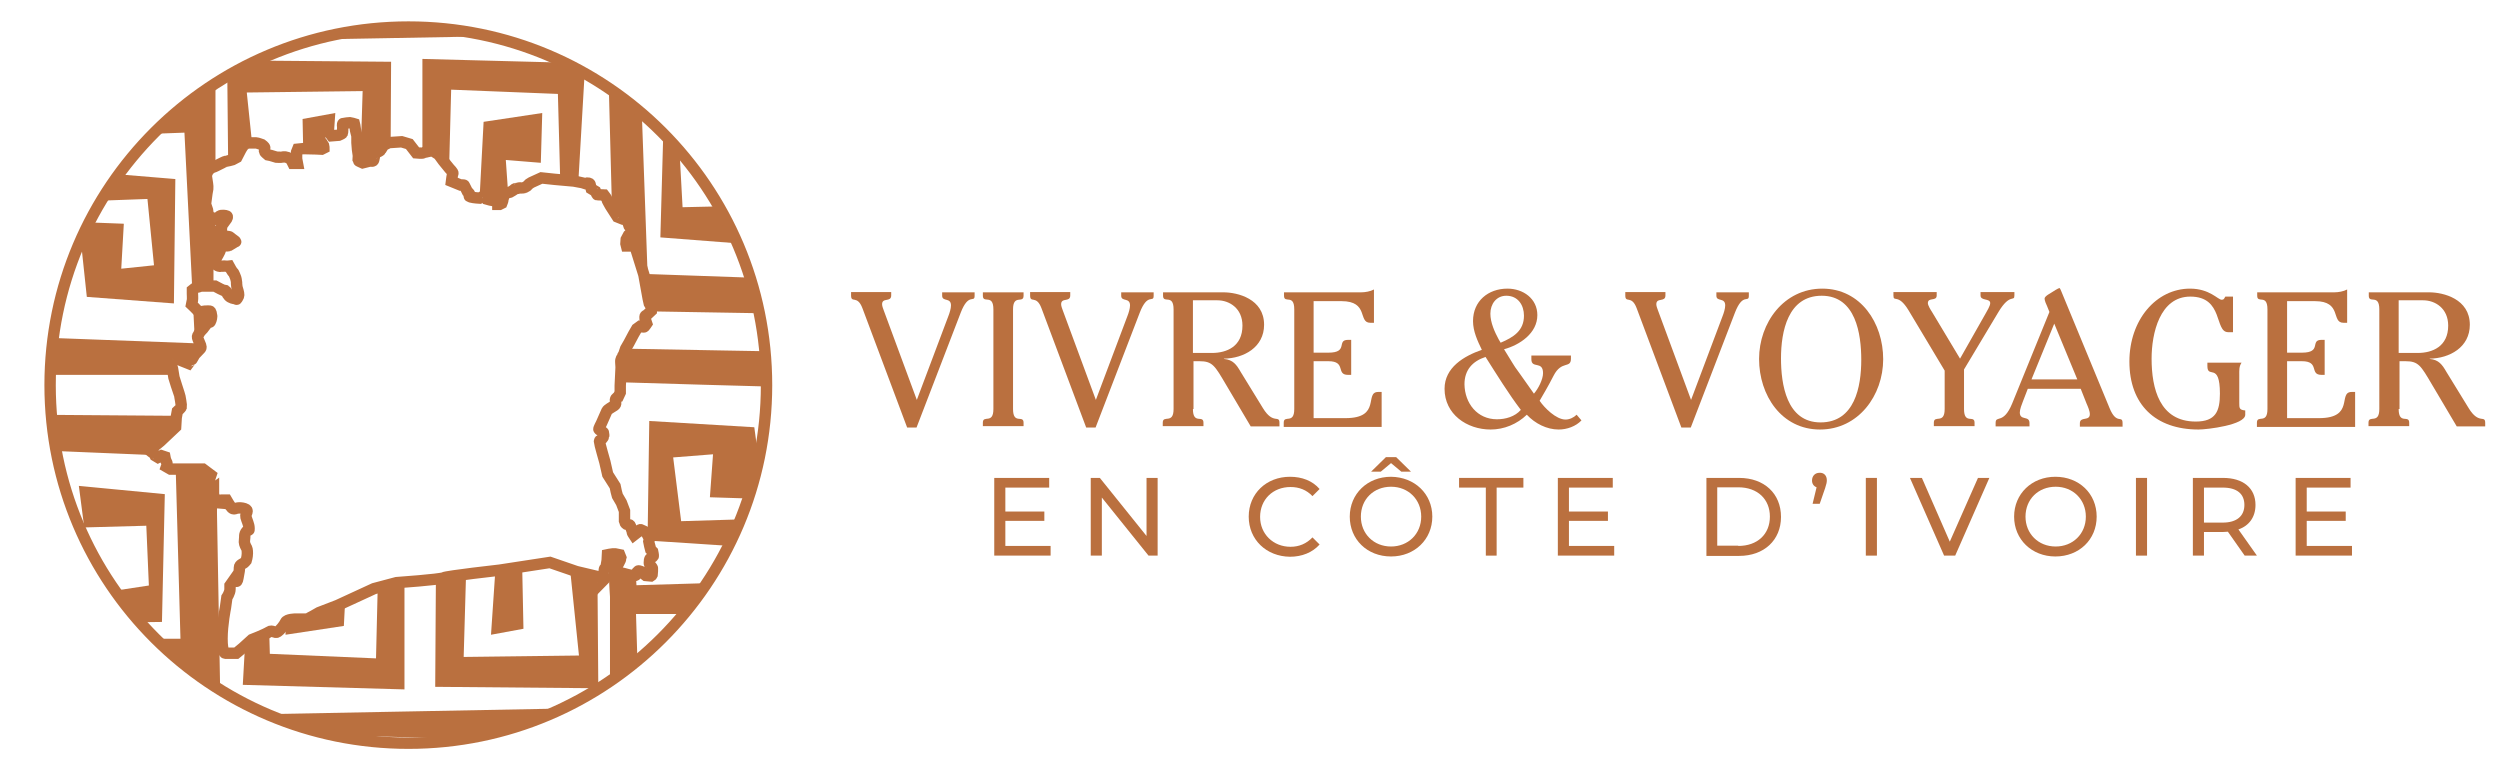 <?xml version="1.0" encoding="UTF-8"?>
<svg xmlns="http://www.w3.org/2000/svg" xmlns:xlink="http://www.w3.org/1999/xlink" version="1.1" x="0px" y="0px" viewBox="0 0 878.3 270.6" style="enable-background:new 0 0 878.3 270.6;" xml:space="preserve">
<style type="text/css">
	.st0{display:none;}
	.st1{display:inline;fill:#FFFFFF;}
	.st2{fill:#293036;}
	.st3{display:inline;fill:none;stroke:#000000;stroke-miterlimit:10;}
	.st4{display:inline;fill:none;stroke:#000000;stroke-width:3;stroke-linecap:round;stroke-miterlimit:10;}
	.st5{display:inline;fill:#1D1D1B;}
	.st6{display:inline;}
	.st7{display:inline;clip-path:url(#SVGID_2_);}
	.st8{fill:#FFFFFF;}
	.st9{clip-path:url(#SVGID_4_);}
	.st10{clip-path:url(#SVGID_6_);}
	.st11{clip-path:url(#SVGID_8_);}
	.st12{fill:#1D1D1B;}
	.st13{clip-path:url(#SVGID_10_);}
	.st14{fill:#BA703F;}
	.st15{fill:#A19474;}
	.st16{display:inline;fill:#BA703F;}
	.st17{display:inline;fill:#293036;}
	.st18{display:none;fill:#A19474;}
	.st19{clip-path:url(#SVGID_12_);}
	.st20{clip-path:url(#SVGID_14_);}
	.st21{clip-path:url(#SVGID_16_);}
	.st22{clip-path:url(#SVGID_18_);}
	.st23{clip-path:url(#SVGID_20_);}
</style>
<g id="Capa_4">
	<g id="Capa_3">
	</g>
	<g id="Capa_2">
	</g>
	<g id="Capa_1">
	</g>
	<g id="Capa_8">
	</g>
	<g id="Capa_6">
		<g id="Capa_7">
		</g>
		<g id="Capa_5">
		</g>
	</g>
</g>
<g id="Capa_9">
</g>
<g id="Capa_10">
	<g>
		<g>
			<g>
				<path class="st14" d="M369.1,191.8v3.4h-19.8v-27.3h19.3v3.4h-15.4v8.4h13.7v3.3h-13.7v8.8H369.1z"></path>
				<path class="st14" d="M406.7,167.9v27.3h-3.2l-16.4-20.4v20.4h-3.9v-27.3h3.2l16.4,20.4v-20.4H406.7z"></path>
				<path class="st14" d="M438.7,181.5c0-8.1,6.2-14,14.5-14c4.2,0,7.9,1.4,10.4,4.3l-2.5,2.5c-2.1-2.2-4.7-3.2-7.7-3.2      c-6.2,0-10.7,4.4-10.7,10.5c0,6,4.6,10.5,10.7,10.5c3,0,5.6-1.1,7.7-3.3l2.5,2.5c-2.5,2.8-6.2,4.3-10.4,4.3      C444.9,195.5,438.7,189.6,438.7,181.5z"></path>
				<path class="st14" d="M503.2,181.5c0,8-6.2,14-14.5,14c-8.4,0-14.5-6-14.5-14c0-8,6.2-14,14.5-14      C497,167.6,503.2,173.5,503.2,181.5z M499.3,181.5c0-6-4.5-10.5-10.6-10.5c-6.1,0-10.6,4.4-10.6,10.5c0,6,4.5,10.5,10.6,10.5      C494.7,192,499.3,187.6,499.3,181.5z M485.1,165.7h-3.4l5.2-5.1h3.6l5.2,5.1h-3.4l-3.6-3L485.1,165.7z"></path>
				<path class="st14" d="M522,171.3h-9.4v-3.4h22.6v3.4h-9.4v23.9H522V171.3z"></path>
				<path class="st14" d="M567.1,191.8v3.4h-19.8v-27.3h19.3v3.4h-15.4v8.4h13.7v3.3h-13.7v8.8H567.1z"></path>
				<path class="st14" d="M599.5,167.9H611c8.8,0,14.7,5.5,14.7,13.7s-6,13.7-14.7,13.7h-11.5V167.9z M610.7,191.8      c6.7,0,11.1-4.1,11.1-10.3c0-6.1-4.3-10.3-11.1-10.3h-7.4v20.5H610.7z"></path>
				<path class="st14" d="M641.8,168.7c0,0.7-0.1,1.3-0.6,2.8l-1.9,5.5h-2.5l1.4-5.8c-1-0.4-1.6-1.2-1.6-2.4c0-1.6,1.1-2.7,2.6-2.7      C640.8,166,641.8,167.1,641.8,168.7z"></path>
				<path class="st14" d="M655.5,167.9h3.9v27.3h-3.9V167.9z"></path>
				<path class="st14" d="M698.9,167.9l-12,27.3H683l-12-27.3h4.2l9.8,22.4l9.9-22.4H698.9z"></path>
				<path class="st14" d="M707.6,181.5c0-8,6.2-14,14.5-14c8.3,0,14.5,5.9,14.5,14s-6.2,14-14.5,14      C713.8,195.5,707.6,189.5,707.6,181.5z M732.8,181.5c0-6-4.5-10.5-10.6-10.5c-6.1,0-10.6,4.4-10.6,10.5c0,6,4.5,10.5,10.6,10.5      C728.2,192,732.8,187.6,732.8,181.5z"></path>
				<path class="st14" d="M750.4,167.9h3.9v27.3h-3.9V167.9z"></path>
				<path class="st14" d="M788.6,195.2l-5.9-8.4c-0.5,0-1.1,0.1-1.7,0.1h-6.7v8.3h-3.9v-27.3H781c7.1,0,11.4,3.6,11.4,9.5      c0,4.2-2.2,7.3-6,8.6l6.5,9.2H788.6z M788.5,177.4c0-3.9-2.6-6.1-7.6-6.1h-6.6v12.3h6.6C785.8,183.6,788.5,181.3,788.5,177.4z"></path>
				<path class="st14" d="M826.3,191.8v3.4h-19.8v-27.3h19.3v3.4h-15.4v8.4h13.7v3.3h-13.7v8.8H826.3z"></path>
			</g>
		</g>
		<g>
			<g>
				<path class="st14" d="M322.1,140.5l11.1-29.5c0.4-1,0.9-2.6,0.9-3.7c0-2.9-3.1-1.2-3.1-3.4v-1.2h11.4v1.2c0,2.7-2.1-1.3-4.9,6      l-15.5,40.3h-3.3l-15.7-41.9c-1.8-4.8-4-1.6-4-4.5v-1.2h14.1v1.2c0,2.5-3.2,0.6-3.2,3.1c0,0.7,0.4,1.6,0.6,2.2L322.1,140.5z"></path>
				<path class="st14" d="M345.3,149.7v-1.2c0-2.9,3.7,0.7,3.7-4.8v-35c0-5.6-3.7-1.9-3.7-4.8v-1.2h14.3v1.2c0,2.9-3.7-0.7-3.7,4.8      v35c0,5.6,3.7,1.9,3.7,4.8v1.2H345.3z"></path>
				<path class="st14" d="M385,140.5l11.1-29.5c0.4-1,0.9-2.6,0.9-3.7c0-2.9-3.1-1.2-3.1-3.4v-1.2h11.4v1.2c0,2.7-2.1-1.3-4.9,6      l-15.5,40.3h-3.3l-15.7-41.9c-1.8-4.8-4-1.6-4-4.5v-1.2h14.1v1.2c0,2.5-3.2,0.6-3.2,3.1c0,0.7,0.4,1.6,0.6,2.2L385,140.5z"></path>
				<path class="st14" d="M419.1,143.7c0,5.6,3.7,1.9,3.7,4.8v1.2h-14.3v-1.2c0-2.9,3.8,0.7,3.8-4.8v-35c0-5.6-3.7-1.9-3.7-4.8v-1.2      h21.2c5,0,14.3,2.3,14.3,11.4c0,7.9-7.1,11.8-14.1,11.9v0.1c3.2,0.3,4.4,2,5.9,4.6l7.8,12.7c3.6,5.9,5.8,2.2,5.8,5.2v1.2h-10.1      l-8.7-14.7c-3.9-6.6-4.7-8.2-9.3-8.2h-2.1V143.7z M425.8,124c5.2,0,10.7-2.3,10.7-9.6c0-6.1-4.6-8.9-8.8-8.9h-8.6V124H425.8z"></path>
				<path class="st14" d="M451,148.5c0-2.9,3.7,0.7,3.7-4.8v-35c0-5.6-3.6-1.9-3.6-4.8v-1.2h27.1c1.4,0,3.2-0.3,4.5-1v11.7h-1.3      c-4.4,0-0.4-7.6-10.1-7.6h-9.8v18.1h5.2c7.2,0,2.7-4.5,6.9-4.5h1.1v12.3h-1.1c-4.4,0-0.5-4.8-6.9-4.8h-5.2v20h11.2      c12.7,0,6.5-9.2,11.5-9.2h1.2v12.3H451V148.5z"></path>
				<path class="st14" d="M555.6,147.7c-2,2.1-5.1,3.2-8,3.2c-4.2,0-8.3-2.1-11.2-5.2c-3.4,3.3-8,5.2-12.7,5.2      c-8.4,0-16.2-5.4-16.2-14.3c0-7.5,6.8-11.5,13.1-13.7c-1.5-3.1-3.1-6.5-3.1-10.1c0-7,5.3-11.4,12.1-11.4      c5.5,0,10.5,3.5,10.5,9.3c0,6.4-6.2,10.5-11.7,12c6.4,10.3,0.5,1.3,10.5,15.6c1.5-1.7,3.2-5,3.2-7.2c0-4.5-4.1-1.4-4.1-4.9v-1.3      h13.9v1.1c0,3.6-3.3,0.5-6.1,6c-2.2,4.3-3.6,6.5-4.9,8.8c1.7,2.5,5.8,6.6,9.1,6.6c1.4,0,2.9-0.7,3.9-1.7L555.6,147.7z       M525.9,147.3c3,0,6.3-0.9,8.4-3.3c-4.2-5.5-8.4-12.3-12.4-18.6c-4.6,1.5-7.4,4.6-7.4,9.6C514.6,141.7,519,147.3,525.9,147.3z       M527.2,120.4c4.5-1.9,8.2-4.2,8.2-9.5c0-3.7-2.1-7-6.2-7c-3.5,0-5.6,2.9-5.6,6.3c0,3.1,1.5,6.4,2.9,9L527.2,120.4z"></path>
				<path class="st14" d="M594.1,140.5l11.1-29.5c0.4-1,0.9-2.6,0.9-3.7c0-2.9-3.1-1.2-3.1-3.4v-1.2h11.4v1.2c0,2.7-2.1-1.3-4.9,6      L594,150.2h-3.3l-15.7-41.9c-1.8-4.8-4-1.6-4-4.5v-1.2h14.1v1.2c0,2.5-3.2,0.6-3.2,3.1c0,0.7,0.4,1.6,0.6,2.2L594.1,140.5z"></path>
				<path class="st14" d="M618,126.1c0-12.7,8.7-24.7,22.2-24.7s21.4,12.1,21.4,24.8c0,12.7-8.7,24.7-22.2,24.7S618,138.9,618,126.1      z M653.9,126.4c0-9-1.9-22.5-13.9-22.5c-11.9,0-14.3,12.6-14.3,22c0,9,1.9,22.5,13.9,22.5C651.6,148.4,653.9,135.9,653.9,126.4z      "></path>
				<path class="st14" d="M697.5,110.3c0.5-0.9,1.7-2.8,1.7-3.8c0-1.8-3.4-0.7-3.4-2.7v-1.2h11.9v1.2c0,2.4-1.5-1-5.6,5.8L690,129.8      v13.9c0,5.6,3.7,1.9,3.7,4.8v1.2h-14.3v-1.2c0-2.9,3.8,0.7,3.8-4.8v-13.5l-12.7-21.2c-3.7-6.1-5.3-2.6-5.3-5.2v-1.2h15.2v1.2      c0,2.2-3.1,0.5-3.1,2.7c0,0.8,1,2.4,1.4,3l9.9,16.5L697.5,110.3z"></path>
				<path class="st14" d="M731,136.6h-18.6l-1.7,4.4c-0.4,1-1.1,2.8-1.1,3.9c0,3,3.4,1,3.4,3.7v1.2h-11.9v-1.2      c0-2.9,2.7,0.7,5.8-6.8l13.1-32.2l-0.8-2c-0.3-0.6-0.9-2-0.9-2.7c0-0.9,2.3-2,2.7-2.3c0.1-0.1,2.2-1.4,2.5-1.4s0.6,1.1,0.7,1.2      l16.9,40.9c2.5,6.2,4.6,2.3,4.6,5.4v1.2h-15v-1.2c0-2.5,3.5-0.6,3.5-3.2c0-1.1-0.7-2.7-1.1-3.6L731,136.6z M721.7,113.7l-8,19.6      h16.1L721.7,113.7z"></path>
				<path class="st14" d="M788.8,145.7c0,3.6-13.4,5.2-16.4,5.2c-15.1,0-24.3-8.7-24.3-23.9c0-14.6,9.4-25.6,21.3-25.6      c6.9,0,9.8,3.9,11.1,3.9c0.9,0,0.9-0.5,1.3-1.1h2.7v12.5h-1.7c-4.9,0-1.5-12.5-13.3-12.5c-10.7,0-13.6,12.9-13.6,21.8      c0,10.5,2.8,22.1,15.5,22.1c7,0,8.5-3.6,8.5-9.8c0-11.4-4.4-5-4.4-9.7v-1.2h12c-0.9,1.4-0.8,2.6-0.8,4.3v9.8      c0,1.9,0,2.5,2.1,2.7V145.7z"></path>
				<path class="st14" d="M792.9,148.5c0-2.9,3.7,0.7,3.7-4.8v-35c0-5.6-3.6-1.9-3.6-4.8v-1.2h27.1c1.4,0,3.2-0.3,4.5-1v11.7h-1.3      c-4.4,0-0.4-7.6-10-7.6h-9.8v18.1h5.2c7.2,0,2.7-4.5,6.9-4.5h1.1v12.3h-1.1c-4.4,0-0.5-4.8-6.9-4.8h-5.2v20h11.2      c12.7,0,6.5-9.2,11.5-9.2h1.2v12.3h-34.5V148.5z"></path>
				<path class="st14" d="M842.7,143.7c0,5.6,3.7,1.9,3.7,4.8v1.2h-14.3v-1.2c0-2.9,3.8,0.7,3.8-4.8v-35c0-5.6-3.7-1.9-3.7-4.8v-1.2      h21.2c5,0,14.3,2.3,14.3,11.4c0,7.9-7.1,11.8-14.1,11.9v0.1c3.2,0.3,4.4,2,5.9,4.6l7.8,12.7c3.6,5.9,5.8,2.2,5.8,5.2v1.2h-10      l-8.7-14.7c-3.9-6.6-4.7-8.2-9.3-8.2h-2.1V143.7z M849.4,124c5.2,0,10.7-2.3,10.7-9.6c0-6.1-4.6-8.9-8.8-8.9h-8.6V124H849.4z"></path>
			</g>
		</g>
		<g>
			<g>
				<defs>
					<path id="SVGID_13_" d="M269.3,135.3c0,69.5-56.3,125.8-125.8,125.8S17.6,204.8,17.6,135.3S74,9.5,143.5,9.5       S269.3,65.8,269.3,135.3z M212,203.9c0,0,0.5-0.5,0.5-0.9s0,0-0.1-0.5c-0.1-0.5,0-0.9-0.1-1.1s0-0.9,0-1.3s0.5-0.6,0.6-0.9       s0.3-1.9,0.4-2.3c0-0.3,0.1-2,0.1-2s1.4-0.3,1.7-0.3c0.3,0,1.1,0,1.1,0l1.5,0.3l0.4,1c0,0-0.1,0.4-0.1,0.6       c0,0.2-0.3,0.6-0.7,1.5s-0.8,0.8-1.1,0.9s-0.2,1.2-0.1,1.6c0.1,0.5,0.5,0.4,0.5,0.4s1.9,0.4,2.6,0.6c0.7,0.2,1.1,0.3,1.1,0.3       s1.4,0.4,2.4,0.4c1,0,0.6-0.2,0.8-0.7c0.3-0.5,0.4-0.7,0.7-0.9c0.3-0.2,1.7,0.5,1.7,0.5l0.1,0.4l0.9,0.7c0,0,1.7,0.2,1.8,0.2       c0.2-0.1,0.4-0.5,0.4-0.5s0.1-1.1,0.1-1.2s0-0.9,0-1.1c0-0.2-0.9-1.2-1-1.3c-0.1-0.2-0.1-1,0-1.6s0.5-0.6,0.7-0.8       c0.3-0.2,0.5-0.3,0.6-0.5s-0.2-1.6-0.2-1.6l-0.7-0.7c0,0-0.7-2.7-0.7-2.9s0.3-0.9,0.3-0.9l-1.2-2.3c0,0-1.6-0.8-1.9-0.9       c-0.4-0.1-0.6,0.5-0.6,0.5l-1.8,1.4c0,0-0.6-0.9-0.6-1.1c0-0.2-0.4-1.4-0.6-2.1c-0.2-0.7-1.2-0.5-1.4-0.6s-0.7-0.8-0.7-0.9       s0-2,0-2.2c0-0.2,0-1.6,0-1.6l-1.1-2.9l-1.4-2.4l-0.4-1.5l-0.4-1.9l-2.6-4.1l-1-4.4c0,0-1.9-6.6-1.9-7.2c0-0.6,0.3-0.2,0.3-0.2       s1.2-1.4,1.2-1.6c0-0.2,0-1-0.1-1.3c-0.1-0.3-1.5-0.9-1.6-1.2c-0.1-0.2,0.9-2.1,0.9-2.1s1.6-3.6,1.9-4.3       c0.3-0.6,1.7-1.3,2.6-1.9s0.3-1.2,0.4-2c0.1-0.8,1-1.1,1-1.1l0.7-1.5l0-2.4l0.3-6.3c0,0,0-0.7-0.1-1.9c-0.1-1.3,0.5-1.7,0.6-2       c0-0.3,0.4-0.7,0.4-0.7l0.7-2.1l1.1-1.9l1.7-3.2l1.1-1.9l1.1-0.8c0,0,1.4,0.3,1.6,0.1c0.2-0.2,0.8-1.1,0.8-1.1       s-0.3-0.9-0.4-1.2c-0.2-0.3-0.2-0.6-0.2-1.2c0-0.5,0.6-0.6,0.6-0.6l1.6-1.5v-1.4l-0.7-1.2l-0.4-1.8l-1.5-8.3l-3-9.6l-1-0.5       l-2.1,0l-0.2-0.8l0.1-1.5l0.8-1.5l0.9-0.8c0,0,0.7-0.9,0.6-1.2s-0.2-0.2-0.2-0.2s-1.3-1.1-1.3-1.3s0.3-0.8,0.4-0.9       c0.1-0.1,1-1.2,1-1.3c0-0.2-0.3-1.4-0.4-1.8c0-0.3-0.7-0.7-0.7-0.7s-1.3,0.9-1.5,1.2s-0.6,1.1-0.6,1.3c0,0.2-0.1,0.1-0.1,0.1       l-2-0.8l-2.5-3.9c0,0-1.2-2.1-1.2-2.3c0-0.2-1-1.5-1-1.5s-2.3-0.1-2.4-0.1c-0.1,0-0.6-1.2-0.6-1.2l-1.5-0.9       c0,0-0.3-1.2-0.4-1.6s-0.9-0.4-0.9-0.4l-0.8,0.2c0,0-1.4-0.4-1.5-0.4s-2.5-0.5-2.5-0.5l-6.7-0.6l-4.7-0.5l-3.5,1.6l-0.8,0.5       l-0.8,0.8c0,0-0.7,0.4-0.9,0.5s-0.9,0.1-0.9,0.1s-1.1,0-1.2,0.1s-0.8,0.1-1.1,0.2s-0.5,0.4-0.5,0.4s-0.9,0.6-1.3,0.8       c-0.4,0.1-0.9,0.2-1.5,0.4c-0.5,0.1-0.5,0.5-0.5,0.5s-0.5,1.4-0.5,1.7s-0.4,1.3-0.4,1.3l-0.8,0.4h-0.6c0,0,0-0.8-0.1-1.2       s-1.2-0.1-1.5-0.1s-1.7-0.4-1.7-0.4s0-0.4,0-0.6s-1-1-1-1l-2.1,1.1c0,0-2-0.1-3.1-0.4s-0.2-0.4-0.3-0.8       c-0.1-0.5-0.9-1.1-0.9-1.1s-1-2-1.1-2.2s-1.3-0.1-1.3-0.1l-3.2-1.3c0,0,0.3-2.5,0.5-2.8s-1.2-1.7-1.2-1.7l-2.2-2.7l-1.6-2.2       l-2.2-1.4c0,0-3,0.6-3.3,0.8c-0.2,0.2-2.4,0-2.4,0l-2.4-3.1l-2.7-0.8l-4.5,0.3c0,0-1.7,0.9-1.8,0.9c0,0-1,1.6-1.1,1.8       c-0.1,0.2-1.1,0.7-1.3,0.7s-0.8,0.9-0.8,0.9s-0.2,1.9-0.5,2.1s-0.6,0.1-0.6,0.1h-0.7l-2.4,0.6c0,0-1.6-0.7-1.6-0.8       s0.1-1.7,0.1-1.7s-0.3-1.8-0.3-2s-0.2-2.3-0.2-2.5s0-2.5,0-2.5s-0.6-2.2-0.6-2.6s-0.3-1.6-0.3-1.6s-1.3-0.4-1.5-0.4       c-0.2,0-2.2,0.2-2.5,0.3s-0.1,1.2-0.1,1.2s0,2-0.1,2.2s-1.3,0.7-1.3,0.7l-2.5,0.2c0,0-1.7-2.3-1.8-2.5c-0.1-0.1-1-0.7-1-0.7       l-1,0.7c0,0-0.1,1.6-0.1,1.8s-0.4,1.4-0.4,1.4v0.8c0,0,0.4,0.5,0.6,0.6c0.2,0.1,0.7,1.1,0.9,1.4c0.1,0.4,0.1,0.8,0.1,0.8       l-0.8,0.4l-2.1-0.1l-4.3-0.1l-2,0.2l-0.4,1l0,2.4l0.3,1.6h-1.6l-0.4-0.8l-0.5-0.8c0,0-1.2-0.6-1.4-0.6c-0.2-0.1-1.2-0.1-1.5,0       c-0.3,0.1-2,0-2,0l-2-0.6l-1-0.2c0,0-1.2-1-1.2-1.2c0-0.2,0.1-0.9,0.1-1.3S92,50.8,92,50.8s-1.7-0.6-2-0.6s-2.8,0-3,0       c-0.2,0-1,0.5-1.4,0.9c-0.4,0.4-1,1.5-1,1.5l-1.4,2.7l-1.5,0.8c0,0-2.2,0.6-2.4,0.6c-0.2,0-1.4,0.6-2,0.9       c-0.6,0.3-2.1,1.1-2.6,1.2s-1.1,0.8-1.3,0.9c-0.1,0.1-1.4,2.6-1.5,2.8c-0.1,0.3,0.8,0.7,0.8,0.7s0.4,2.5,0.3,3       c-0.1,0.5-0.3,1.7-0.3,1.7l-0.5,3.8l0.7,2.1l0.1,0.8c0,0,0.2,0.9,0.2,1.2s0.6,0.4,0.6,0.4l2.1,0.8c0,0,0.7-0.6,1.3-1.1       c0.6-0.4,2.1-0.2,2.5,0c0.4,0.2,0,0.9,0,0.9l-1.8,2.5c0,0-0.2,1.9-0.2,2.7s0.8,0.8,0.9,0.8c0.2,0,1.2,0.3,1.7,0.3       s0.6,0.4,1.8,1.2c1.1,0.8,0.6,0.6,0.6,0.6s-1.9,1.2-2.3,1.4s-2.2,0-2.7,0c-0.6,0,0,0.4,0,0.6s-0.5,1.5-0.5,1.5       s-0.9,1.8-1.3,2.4s-0.2,1-0.2,1.6s0.6,0.9,1.2,1.1c0.6,0.2,0.5-0.1,0.8,0s1-0.1,1.5,0s1.3,0,1.3,0s1.2,2.2,1.4,2.2       c0.2,0,0.9,1.9,0.9,1.9s0.3,1.1,0.3,1.5s0,0.7,0.1,1.5c0.1,0.8,0.4,1.3,0.6,2.4c0.2,1.1-0.1,1.1-0.4,1.8       c-0.3,0.7-0.4,0.1-0.8,0.1s-1.5-0.2-2.2-0.9s-0.9-1.8-1.1-1.9c-0.2-0.1-0.6,0-0.6,0l-1.3-0.6l-1.9-1h-2h-3c0,0-0.9,0.4-1.3,0.4       s-1.6,1-1.6,1s0,1.1,0,1.3s0.1,1.8,0,2.3c-0.1,0.5-0.3,1.5-0.3,1.5s1.8,1.7,2.3,2.3c0.5,0.6,1.6,0,1.8,0c0.2,0.1,1.8-0.1,2.3,0       c0.5,0.1,0.5,1,0.6,1.4c0.2,0.4-0.1,1.8-0.4,2.3c-0.2,0.5-0.7,0-0.7,0l-1.9,2.5c0,0-0.9,0.9-1.2,1.4c-0.3,0.5-0.3,0.6-0.6,1       s0,1,0.1,1.3c0.1,0.3,0.6,1.4,0.9,2.2s-0.1,1.1-0.1,1.1l-2,2.1c0,0-1.1,2-1.2,2c-0.2,0-1,1.1-1,1.1l-2.5-1l-2.6-1.1l-2,0.5       l-0.8,0.8c0,0,1.5,1.1,1.7,1.1c0.2,0.1,0.6,1.5,0.6,1.5l0.5,3.1c0,0,1.7,5.5,1.9,5.9s0.8,4.2,0.7,4.5c-0.1,0.3-1.4,1.5-1.4,1.5       l-0.4,2.2l-0.2,3.3l-5.4,5.1l-3.8,3.1c0,0,1.2,1,1.4,1s0.6,0.9,0.6,0.9l1,0.6l1.2-0.6l1.2,0.4c0,0,0.2,1.2,0.6,1.8       c0.4,0.6,0,1.7,0,1.7l1.4,0.8h1.2c0,0,1.6,0,3.5,0c1.9,0,4,0,4.9,0s1.8,0,1.8,0l2.8,2.1l-0.7,2.1c0,0-0.5,1.9,0,2.7       c0.5,0.8,1.6,0,1.6,0s0,0,0,1.5c0,1.5,0.7,1.7,1.1,2.5c0.4,0.8,1.9,0,1.9,0h1.6c0,0,1.2,2.1,1.8,2.7s1.2,0.3,1.2,0.3       s1.4-0.6,3.3,0c1.9,0.6,0.2,1.7,0.5,2.9s1.1,2.7,1.1,4s0,0-0.9,1.1c-0.9,1.1-0.5,1.9-0.7,2.9c-0.2,1.1,0.2,1.9,0.5,2.5       c0.4,0.6,0.5,1.1,0.5,2.3s-0.4,2.5-0.4,2.5s0,0-0.5,0.6c-0.5,0.6-1.9,0.8-1.9,1.9c0,1.1,0,0.8-0.5,3.6s-0.9,0-0.9,0l-1.9,2.7       c0,0,0,0,0,1.3s-1.1,2.9-1.1,2.9l-0.5,3.6c0,0-1.2,5.9-1.2,10.9s1.1,5.1,1.1,5.1h2.3h1.6c0,0,1.6-1.3,2.3-1.9       c0.7-0.6,3.2-2.9,3.2-2.9s4.9-1.9,6-2.7c1.1-0.8,2.1,0.6,3,0c0.9-0.6,2.3-2.3,2.8-3.4c0.5-1.1,3.5-1.1,3.5-1.1s3.3,0,3.9,0       c0.5,0,4.4-2.3,4.4-2.3l6.5-2.5l12.8-5.9l7.9-2.1c0,0,15.4-1.1,16.5-1.7c1.1-0.6,19.8-2.7,19.8-2.7l17.6-2.7l9.3,3.2l9.7,2.3       L212,203.9z"></path>
				</defs>
				<clipPath id="SVGID_2_">
					<use xlink:href="#SVGID_13_" style="overflow:visible;"></use>
				</clipPath>
				<g style="clip-path:url(#SVGID_2_);">
					<g>
						<path class="st14" d="M209.8,190l-35-1l-2.3,34l11.4-2.1l-0.5-24.6l16.4-1l3.6,35l-40.5,0.5l1.1-38.3        c-3.5,1.1-7.1,1.3-10.8,1.4l-0.3,47.4l57.3,0.5L209.8,190z"></path>
						<path class="st14" d="M121.8,200.7c-3,0.7-6,1.4-9,2.1l0.2,3.5l-9.6-0.8c-0.9,0.3-1.8,0.6-2.7,0.9l-0.4,16.6l20.5-3.1        L121.8,200.7z"></path>
						<path class="st14" d="M132.1,231.3l-37.3-1.6l-0.6-20.9c-0.8,0.4-1.6,0.7-2.3,1.1c-1.8,0.9-3.5,0.9-4.9,0.4l-1.7,30.3        l56.8,1.6l0-47.4c-2.9,1.4-6.2,2.4-9.2,3.1L132.1,231.3z"></path>
						<path class="st14" d="M222.8,194.1c-1,0.7-2.2,1.2-3.8,1.2c-2.1,0-3.6-0.8-4.7-2v55.3l-136.8,2.6c-0.4-24.2-0.9-48.4-1.3-72.6        c1.6,0.1,3.1,0.3,4.7,0.4c-0.4-0.1-1.6-0.5-2.4-1.8c-1.1-1.7-0.5-3.6-0.4-3.8c-0.1,0-0.1,0-0.2,0c-0.4,0.1-0.8,0.1-1.2,0.1        c-3,0-4.9-1.7-5.8-3.8h-3.4V257l157.3,4.2L222.8,194.1z"></path>
						<polygon class="st14" points="223.4,6.3 223.4,92.2 148.4,92.2 148.4,20.7 205.6,22.2 202.4,77.3 168.1,76.8 169.9,42.8         190.5,39.7 190,57.2 177.7,56.2 178.6,69 196.9,66.5 196,33 158.5,31.5 157.1,85 215.2,80.9 213.4,12 75.7,14.5 75.7,79.3         126,77.3 127.4,32 86.7,32.5 90.3,67 106.8,66 106.3,41.8 117.8,39.7 115.5,73.2 80.3,72.1 79.8,21.2 137.4,21.7 137,95.3         67.9,90.6 65.2,2.2       "></polygon>
						<polyline class="st14" points="2.7,48.9 5,224.4 63.4,224.4 61.6,160.2 20.8,158.5 21.3,210.4 52.3,205.7 51.4,184.7         29.6,185.3 27.7,170.7 57.9,173.6 56.9,218.5 11.1,219.1 11.5,145.7 77.8,146.2 73.6,234.3 -6.1,237.8       "></polyline>
						<polyline class="st14" points="-2.4,36.1 75,36.1 75,131.7 10.6,131.7 12,58.8 61.6,62.9 61.1,106.6 30.5,104.3 27.7,78         43.5,78.6 42.6,94.4 54.1,93.2 51.8,69.9 21.7,71 20.3,118.8 68.5,120.6 64.8,46.6 2.7,48.9       "></polyline>
						<path class="st14" d="M220,122.5c-0.6,1.2-1.3,2.8-1.8,4.8c-0.6,2.9-0.4,5.4-0.1,7c19.7,0.6,39.5,1.2,59.2,1.7l-1.7,46        l-36.3,1.1l-2.8-22.4l14-1.1l-1.1,15.1l19,0.6l-3.4-25.2l-36.9-2.2l-0.6,42l59.8,3.9l1.7-70.1C266,123.4,243,122.9,220,122.5z        "></path>
						<path class="st14" d="M213,25.1l-0.3,5.9c3.5-0.3,7.2,1.7,7.3,6.2c0.1,13.4,1.1,27.6-1.2,40.9c0.1,0.1,0.2,0.1,0.3,0.2        c0.1,0.1,0.2,0.2,0.2,0.2c0.4,0.3-0.5,5.3,0.9,7.1c0.9,1.1,2.3,0.3,3.2,1.4c1,1.2,0.5,3.4-0.2,5.1c0.6,0.9,1.1,1.8,1.6,2.7        c1,0.2,1.9,0.5,2.7,1.1l-2.2-61.2l70.4,0l2.8,168.7l-74.9,2.2l-1.3-21.4c0,0,0,0,0,0c-0.5,1.4-1.6,2.6-2.8,3.3        c-0.6,0.3-1.2,0.6-1.9,0.7c-0.2,2.3-1.4,4.5-3.6,5.4v3.2c0,0.6-0.1,1.1-0.2,1.7c0.1,5.8,0.5,11.5,0.9,17.2l90.1,0l4.5-194        L213,25.1z"></path>
						<path class="st14" d="M229,109.4c19.6,0.3,39.3,0.7,58.9,1l0.6-70.6l-55.3,0.6L232,83.4l36.3,2.8l-2.2-14l-26.3,0.6l-1.1-20.2        l37.5-4.5l0.6,49.9l-48.5-1.7c-0.9-0.1-1.5,0.1-1.8,0.3C223.8,98.7,228.4,108.2,229,109.4z"></path>
						<path class="st14" d="M226.8,97l-0.2-6.3c0,2-0.1,4-0.2,6C226.5,96.8,226.7,96.9,226.8,97z"></path>
						<path class="st14" d="M75.8,156.6c-0.1,3.1,0,7.2,1.1,10.3c1.3-1.6,3.3-2.6,5.5-2.3l0.4-6.1C80.4,159.4,77.6,159,75.8,156.6z"></path>
					</g>
				</g>
				<use xlink:href="#SVGID_13_" style="overflow:visible;fill:none;stroke:#BA703F;stroke-width:4;stroke-miterlimit:10;"></use>
			</g>
		</g>
	</g>
</g>
<g id="Capa_11">
</g>
</svg>
